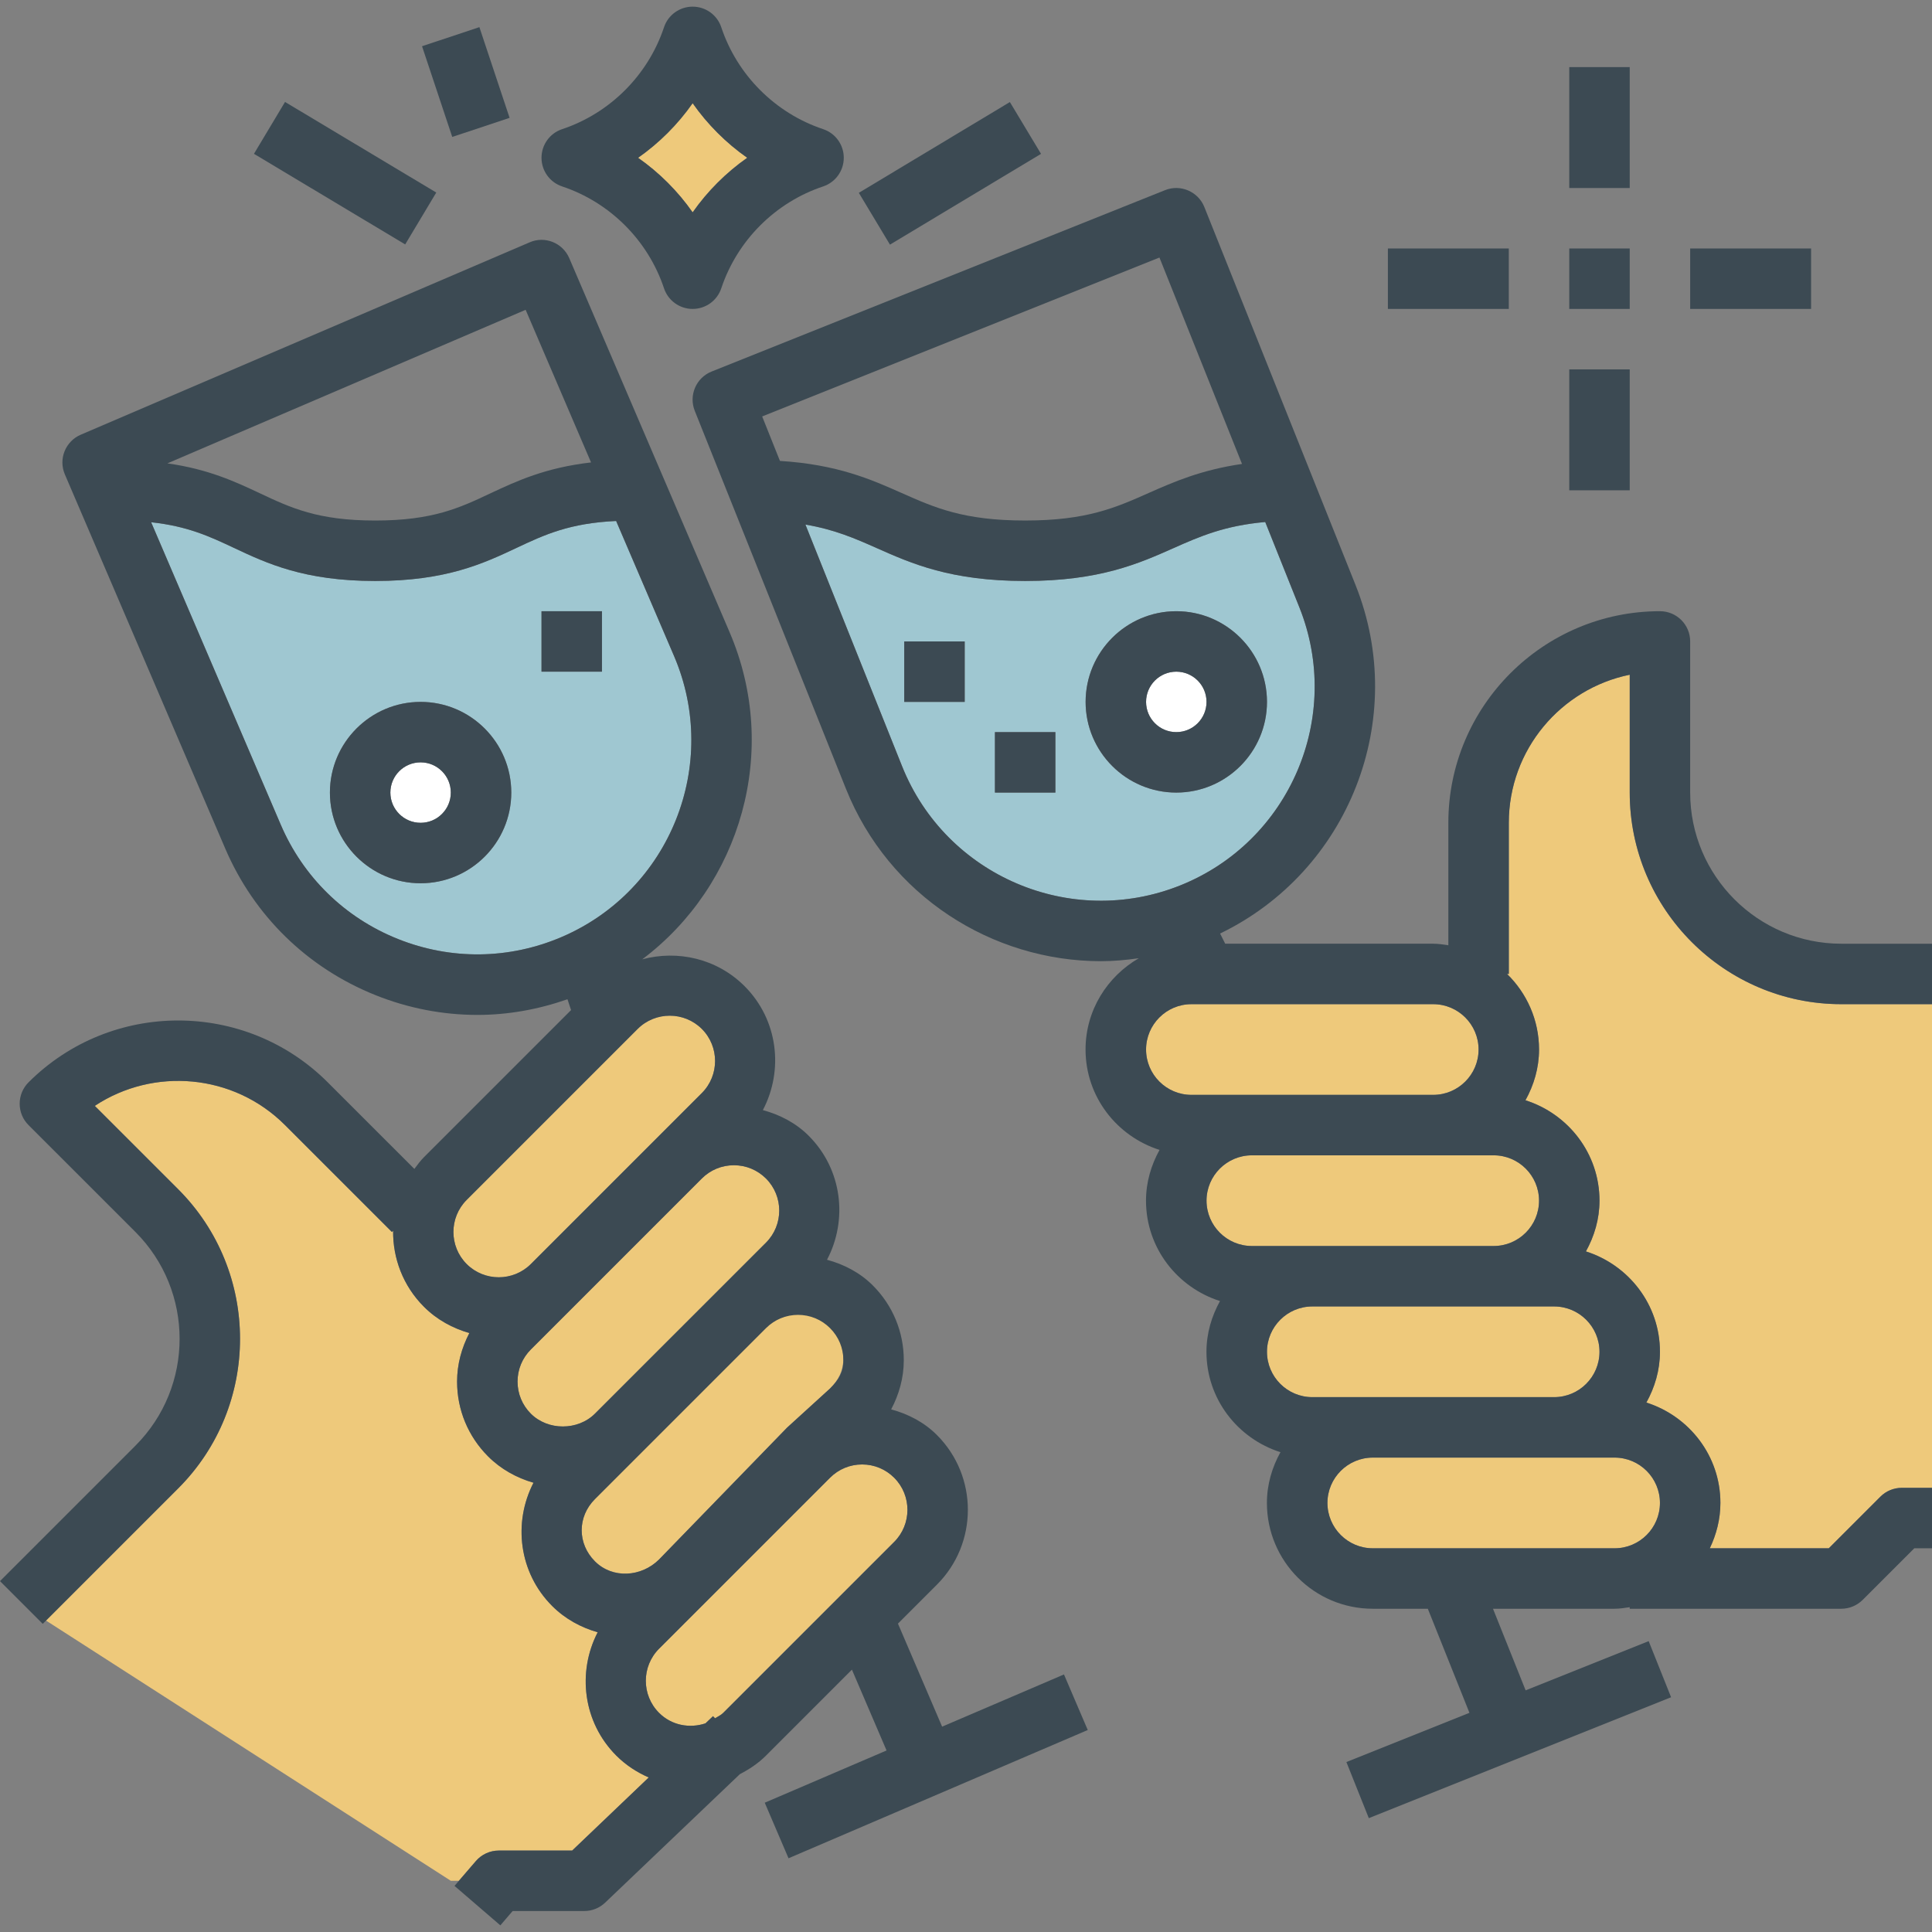 <?xml version="1.0" encoding="iso-8859-1"?>
<!-- Uploaded to: SVG Repo, www.svgrepo.com, Generator: SVG Repo Mixer Tools -->
<svg version="1.1" id="Layer_1" xmlns="http://www.w3.org/2000/svg" xmlns:xlink="http://www.w3.org/1999/xlink" 
	 viewBox="0 0 512 512" xml:space="preserve">
<rect x="0" y="0" width="512" height="512" fill="#808080" stroke="none"/>
<circle style="fill:#FFFFFF;" cx="111.462" cy="210.042" r="8.011"/>
<path style="fill:#9FC7D1;" d="M178.632,173.858l-15.349-35.792c-12.353,0.577-18.945,3.621-26.379,7.13
	c-8.74,4.11-18.641,8.772-37.458,8.772s-28.719-4.662-37.458-8.772c-6.489-3.06-12.353-5.76-21.933-6.793l34.342,80.132
	c5.968,13.915,16.991,24.681,31.058,30.305c14.067,5.616,29.464,5.431,43.394-0.529C177.583,235.997,190.945,202.6,178.632,173.858z
	 M111.462,234.075c-13.25,0-24.032-10.783-24.032-24.032c0-13.25,10.782-24.032,24.032-24.032s24.032,10.783,24.032,24.032
	C135.494,223.292,124.712,234.075,111.462,234.075z M159.526,177.999h-16.022v-16.022h16.022V177.999z"/>
<g>
	<path style="fill:#EEC97B;" d="M140.677,334.986l33.99-33.99l11.327-11.327c4.678-4.686,4.678-12.305,0-16.991
		c-2.347-2.339-5.423-3.509-8.499-3.509c-3.084,0-6.16,1.17-8.507,3.509l-45.309,45.309c-4.686,4.686-4.686,12.313,0,16.999
		C128.348,339.656,135.991,339.664,140.677,334.986z"/>
	<path style="fill:#EEC97B;" d="M236.966,391.622c-2.267-2.267-5.287-3.525-8.499-3.525c-3.204,0-6.216,1.25-8.483,3.509
		l-33.99,33.998c-0.016,0.016-0.032,0.024-0.04,0.032l-11.295,11.295c-4.678,4.686-4.678,12.305,0,16.991
		c3.34,3.341,8.123,4.182,12.305,2.78l1.995-1.899l0.537,0.561c0.729-0.465,1.522-0.801,2.163-1.434l45.309-45.309
		C241.653,403.935,241.653,396.309,236.966,391.622z"/>
</g>
<circle style="fill:#FFFFFF;" cx="311.731" cy="186.01" r="8.011"/>
<path style="fill:#9FC7D1;" d="M344.343,160.944l-9.044-22.606c-10.766,0.969-17.191,3.757-24.321,6.929
	c-9.172,4.077-19.578,8.7-39.301,8.7c-19.723,0-30.128-4.622-39.301-8.7c-5.864-2.604-11.247-4.951-18.929-6.248l25.618,64.046
	c11.608,29.015,44.652,43.202,73.699,31.578C341.787,223.036,355.966,189.975,344.343,160.944z M255.656,186.01h-16.022v-16.022
	h16.022V186.01z M279.688,210.042h-16.022v-16.022h16.022V210.042z M287.699,186.01c0-13.25,10.782-24.032,24.032-24.032
	c13.25,0,24.032,10.782,24.032,24.032s-10.783,24.032-24.032,24.032C298.481,210.042,287.699,199.26,287.699,186.01z"/>
<g>
	<path style="fill:#EEC97B;" d="M379.822,290.15c6.625,0,12.016-5.391,12.016-12.016c0-6.625-5.391-12.016-12.016-12.016h-64.086
		c-6.625,0-12.016,5.391-12.016,12.016c0,6.625,5.391,12.016,12.016,12.016h16.022H379.822z"/>
	<path style="fill:#EEC97B;" d="M347.779,346.225c-6.625,0-12.016,5.391-12.016,12.016c0,6.625,5.391,12.016,12.016,12.016h16.022
		h48.065c6.625,0,12.016-5.391,12.016-12.016c0-6.625-5.391-12.016-12.016-12.016h-16.022H347.779z"/>
	<path style="fill:#EEC97B;" d="M411.865,386.279h-48.065c-6.625,0-12.016,5.391-12.016,12.016s5.391,12.016,12.016,12.016h64.086
		c6.625,0,12.016-5.391,12.016-12.016s-5.391-12.016-12.016-12.016H411.865z"/>
	<path style="fill:#EEC97B;" d="M183.559,56.276c3.941-5.624,8.844-10.518,14.459-14.459c-5.616-3.941-10.51-8.844-14.459-14.459
		c-3.941,5.616-8.836,10.518-14.459,14.459C174.723,45.757,179.617,50.652,183.559,56.276z"/>
	<path style="fill:#EEC97B;" d="M431.892,210.042v-31.234c-18.257,3.725-32.043,19.899-32.043,39.245v40.054h-0.465
		c5.215,5.095,8.475,12.176,8.475,20.027c0,4.903-1.378,9.437-3.597,13.45c11.327,3.605,19.618,14.099,19.618,26.604
		c0,4.903-1.378,9.437-3.597,13.45c11.327,3.605,19.618,14.099,19.618,26.604c0,4.903-1.378,9.437-3.597,13.45
		c11.327,3.605,19.618,14.099,19.618,26.604c0,4.318-1.065,8.363-2.812,12.016h31.538l13.674-13.674
		c1.506-1.506,3.533-2.347,5.664-2.347H512V266.118h-24.032C457.054,266.118,431.892,240.956,431.892,210.042z"/>
	<path style="fill:#EEC97B;" d="M379.822,306.171h-48.065c-6.625,0-12.016,5.391-12.016,12.016s5.391,12.016,12.016,12.016h16.022
		h48.065c6.625,0,12.016-5.391,12.016-12.016s-5.391-12.016-12.016-12.016H379.822z"/>
	<path style="fill:#EEC97B;" d="M132.178,490.419h19.45l20.299-19.362c-3.116-1.362-6.048-3.252-8.596-5.792
		c-8.836-8.844-10.398-22.126-4.935-32.684c-4.406-1.266-8.588-3.501-12.056-6.961c-8.844-8.836-10.406-22.11-4.951-32.668
		c-4.486-1.298-8.644-3.589-12.04-6.985c-5.295-5.295-8.211-12.337-8.211-19.827c0-4.574,1.202-8.916,3.252-12.857
		c-4.398-1.274-8.58-3.509-12.032-6.961c-5.551-5.551-8.259-12.865-8.171-20.155l-0.32,0.328l-28.334-28.334
		c-13.674-13.682-34.863-15.373-50.412-5.095l22.094,22.086c21.861,21.861,21.861,57.445,0,79.299L12.2,429.465l107.272,68.965
		h2.131l4.502-5.223C127.627,491.436,129.846,490.419,132.178,490.419z"/>
	<path style="fill:#EEC97B;" d="M174.643,413.291l34.006-35.023h0.008l11.319-10.31c2.267-2.267,3.525-4.782,3.525-7.995
		c0-3.204-1.25-5.976-3.525-8.243c-2.275-2.267-5.287-3.397-8.491-3.397c-3.204,0-6.224,1.314-8.499,3.581l-45.317,45.341
		c-4.686,4.686-4.686,11.824,0,16.51C162.346,418.442,169.956,417.938,174.643,413.291z"/>
	<path style="fill:#EEC97B;" d="M157.668,374.631l45.317-45.309c4.686-4.686,4.686-12.313,0-16.999
		c-2.267-2.267-5.287-3.517-8.499-3.517c-3.204,0-6.224,1.25-8.499,3.517l-33.99,33.99l-11.327,11.327
		c-2.267,2.267-3.517,5.287-3.517,8.499c0,3.204,1.25,6.224,3.517,8.499C145.211,379.165,153.126,379.165,157.668,374.631z"/>
</g>
<g>
	<path style="fill:#3C4A53;" d="M487.968,250.096c-22.086,0-40.054-17.968-40.054-40.054v-40.054c0-4.43-3.581-8.011-8.011-8.011
		c-30.914,0-56.075,25.162-56.075,56.075v32.452c-1.322-0.192-2.636-0.409-4.005-0.409h-55.13l-1.354-2.7
		c34.046-16.454,50.131-56.764,35.88-92.396L319.165,54.866c-1.642-4.118-6.345-6.112-10.414-4.47L188.589,98.46
		c-4.11,1.642-6.112,6.304-4.47,10.414l40.054,100.135c11.367,28.406,38.74,45.717,67.603,45.717c3.324,0,6.673-0.312,10.021-0.785
		c-8.387,4.855-14.115,13.819-14.115,24.193c0,12.505,8.283,22.999,19.61,26.604c-2.219,4.013-3.589,8.555-3.589,13.45
		c0,12.505,8.283,22.999,19.61,26.604c-2.219,4.013-3.589,8.556-3.589,13.45c0,12.505,8.283,22.999,19.61,26.604
		c-2.219,4.013-3.589,8.556-3.589,13.45c0,15.461,12.577,28.038,28.038,28.038h14.604l11.031,27.581l-32.612,13.042l5.944,14.876
		l80.108-32.043l-5.944-14.876l-32.604,13.05l-8.652-21.629h32.227c1.37,0,2.684-0.216,4.005-0.409v0.409h56.075
		c2.131,0,4.158-0.849,5.664-2.347l13.674-13.674H512v-8.011v-8.011h-8.011c-2.131,0-4.166,0.841-5.664,2.347l-13.674,13.674
		h-31.538c1.746-3.653,2.812-7.698,2.812-12.016c0-12.505-8.283-22.999-19.618-26.604c2.219-4.013,3.597-8.556,3.597-13.45
		c0-12.505-8.283-22.999-19.618-26.604c2.219-4.013,3.597-8.555,3.597-13.45c0-12.505-8.283-22.999-19.618-26.604
		c2.219-4.013,3.597-8.556,3.597-13.45c0-7.851-3.26-14.932-8.475-20.027h0.465v-40.054c0-19.346,13.787-35.528,32.043-39.245
		v31.234c0,30.914,25.162,56.075,56.075,56.075H512v-8.011v-8.011H487.968z M201.983,110.364l105.285-42.113l21.877,54.697
		c-10.823,1.578-18.096,4.758-24.673,7.674c-8.844,3.925-16.47,7.322-32.796,7.322s-23.952-3.397-32.796-7.322
		c-8.003-3.557-16.951-7.522-32.187-8.475L201.983,110.364z M239.065,203.065l-25.618-64.046c7.682,1.298,13.066,3.645,18.929,6.248
		c9.172,4.077,19.578,8.7,39.301,8.7c19.722,0,30.129-4.622,39.301-8.7c7.138-3.172,13.554-5.96,24.321-6.929l9.044,22.606
		c11.616,29.031-2.555,62.091-31.578,73.699C283.717,246.259,250.673,232.08,239.065,203.065z M303.72,278.134
		c0-6.625,5.391-12.016,12.016-12.016h64.086c6.625,0,12.016,5.391,12.016,12.016c0,6.625-5.391,12.016-12.016,12.016h-48.065
		h-16.022C309.111,290.15,303.72,284.759,303.72,278.134z M439.903,398.295c0,6.625-5.391,12.016-12.016,12.016h-64.086
		c-6.625,0-12.016-5.391-12.016-12.016s5.391-12.016,12.016-12.016h48.065h16.022C434.512,386.279,439.903,391.67,439.903,398.295z
		 M423.882,358.241c0,6.625-5.391,12.016-12.016,12.016h-48.065h-16.022c-6.625,0-12.016-5.391-12.016-12.016
		c0-6.625,5.391-12.016,12.016-12.016h48.065h16.022C418.49,346.225,423.882,351.616,423.882,358.241z M407.86,318.188
		c0,6.625-5.391,12.016-12.016,12.016h-48.065h-16.022c-6.625,0-12.016-5.391-12.016-12.016s5.391-12.016,12.016-12.016h48.065
		h16.022C402.469,306.171,407.86,311.563,407.86,318.188z"/>
	<path style="fill:#3C4A53;" d="M249.671,457.583l-11.704-27.309l10.326-10.326c10.935-10.927,10.935-28.727,0-39.653
		c-3.389-3.397-7.626-5.576-12.128-6.793c2.107-3.989,3.348-8.395,3.348-13.026c0-7.49-2.916-14.532-8.211-19.827
		c-3.397-3.397-7.642-5.583-12.136-6.801c5.575-10.582,4.045-23.968-4.855-32.86c-3.397-3.397-7.642-5.583-12.144-6.801
		c5.567-10.582,4.037-23.96-4.847-32.844c-7.346-7.346-17.744-9.629-27.116-7.114c26.123-19.666,36.593-55.306,23.151-86.676
		l-42.489-99.125c-1.746-4.085-6.481-5.976-10.51-4.206l-118.96,50.981c-1.955,0.833-3.493,2.419-4.286,4.39
		s-0.761,4.174,0.08,6.128l42.489,99.125c7.65,17.856,21.797,31.659,39.83,38.876c8.74,3.501,17.888,5.239,27.02,5.239
		c8.059,0,16.094-1.434,23.856-4.15l0.953,2.868l-38.98,38.98c-0.969,0.969-1.746,2.051-2.547,3.116l-22.951-22.943
		c-21.845-21.853-57.421-21.861-79.299,0c-1.506,1.506-2.347,3.533-2.347,5.664s0.841,4.166,2.347,5.664l28.326,28.318
		c15.613,15.621,15.613,41.031,0,56.644L0,419.011l11.327,11.327l0.873-0.873l35.015-35.015c21.861-21.861,21.861-57.437,0-79.299
		l-22.094-22.086c15.541-10.278,36.737-8.588,50.412,5.095l28.326,28.318l0.32-0.328c-0.088,7.29,2.62,14.612,8.171,20.155
		c3.461,3.461,7.634,5.696,12.032,6.961c-2.051,3.941-3.252,8.283-3.252,12.857c0,7.49,2.916,14.523,8.211,19.827
		c3.397,3.397,7.554,5.688,12.04,6.985c-5.455,10.558-3.893,23.832,4.951,32.668c3.469,3.461,7.65,5.696,12.056,6.961
		c-5.463,10.558-3.901,23.84,4.935,32.684c2.547,2.547,5.487,4.438,8.596,5.792l-20.291,19.378h-19.45
		c-2.331,0-4.55,1.017-6.072,2.788l-4.494,5.223l-1.162,1.354l12.144,10.454l3.26-3.797h18.977c2.059,0,4.037-0.793,5.527-2.211
		l35.704-34.054c2.475-1.29,4.846-2.836,6.921-4.911l22.783-22.791l9.18,21.421l-32.283,13.843l6.304,14.724l79.299-33.99
		l-6.304-14.724L249.671,457.583z M157.668,397.286l45.317-45.309c2.267-2.267,5.287-3.525,8.499-3.525
		c3.204,0,6.224,1.25,8.491,3.525c2.267,2.267,3.525,5.287,3.525,8.491s-1.25,5.215-3.525,7.49l-11.319,10.31h-0.008l-34.006,35.023
		c-4.686,4.646-12.297,5.167-16.975,0.489C152.982,409.094,152.982,401.972,157.668,397.286z M139.299,82.102l17.335,40.446
		c-12.048,1.386-19.69,4.919-26.556,8.139c-8.259,3.901-15.405,7.258-30.633,7.258s-22.374-3.357-30.633-7.25
		c-6.465-3.036-13.586-6.369-24.449-7.899L139.299,82.102z M148.848,248.31c-13.931,5.96-29.327,6.152-43.394,0.529
		c-14.067-5.624-25.09-16.39-31.058-30.305l-34.342-80.132c9.581,1.025,15.445,3.733,21.933,6.793
		c8.74,4.11,18.641,8.772,37.458,8.772s28.719-4.662,37.458-8.772c7.442-3.509,14.027-6.553,26.379-7.13l15.349,35.792
		C190.945,202.6,177.583,235.997,148.848,248.31z M123.678,334.986c-4.686-4.686-4.686-12.313,0-16.999l45.309-45.309
		c2.347-2.339,5.423-3.509,8.507-3.509c3.076,0,6.144,1.17,8.499,3.509c4.678,4.686,4.678,12.305,0,16.991l-11.327,11.327
		l-33.99,33.99C135.991,339.664,128.348,339.656,123.678,334.986z M140.677,374.631c-2.267-2.267-3.517-5.287-3.517-8.499
		c0-3.204,1.25-6.224,3.517-8.499l11.327-11.327l33.99-33.99c2.267-2.267,5.287-3.517,8.499-3.517c3.204,0,6.224,1.25,8.499,3.517
		c4.686,4.686,4.686,12.313,0,16.999l-45.317,45.309C153.126,379.165,145.211,379.165,140.677,374.631z M191.658,453.93
		c-0.641,0.641-1.434,0.969-2.163,1.434l-0.537-0.561l-1.995,1.899c-4.182,1.402-8.964,0.561-12.305-2.78
		c-4.678-4.686-4.678-12.305,0-16.991l11.295-11.295c0.016-0.016,0.032-0.024,0.04-0.032l33.99-33.998
		c2.267-2.259,5.287-3.509,8.483-3.509c3.204,0,6.224,1.25,8.499,3.525c4.686,4.686,4.686,12.313,0,16.999L191.658,453.93z"/>
	<path style="fill:#3C4A53;" d="M148.984,49.41c12.665,4.222,22.759,14.315,26.98,26.98c1.089,3.276,4.142,5.479,7.594,5.479
		s6.505-2.203,7.594-5.479c4.222-12.665,14.315-22.759,26.98-26.98c3.276-1.089,5.479-4.142,5.479-7.594s-2.203-6.505-5.479-7.594
		c-12.665-4.222-22.759-14.315-26.98-26.98c-1.081-3.276-4.142-5.479-7.594-5.479s-6.513,2.203-7.594,5.479
		c-4.222,12.665-14.315,22.759-26.98,26.98c-3.276,1.081-5.479,4.142-5.479,7.594C143.505,45.269,145.708,48.321,148.984,49.41z
		 M183.559,27.357c3.941,5.616,8.844,10.518,14.459,14.459c-5.616,3.941-10.51,8.836-14.459,14.459
		c-3.941-5.624-8.836-10.518-14.459-14.459C174.723,37.875,179.617,32.972,183.559,27.357z"/>
	<path style="fill:#3C4A53;" d="M111.462,186.01c-13.25,0-24.032,10.783-24.032,24.032c0,13.25,10.782,24.032,24.032,24.032
		s24.032-10.783,24.032-24.032C135.494,196.792,124.712,186.01,111.462,186.01z M111.462,218.053c-4.422,0-8.011-3.589-8.011-8.011
		c0-4.422,3.589-8.011,8.011-8.011s8.011,3.589,8.011,8.011C119.473,214.464,115.884,218.053,111.462,218.053z"/>
	<path style="fill:#3C4A53;" d="M335.763,186.01c0-13.25-10.783-24.032-24.032-24.032c-13.25,0-24.032,10.782-24.032,24.032
		s10.782,24.032,24.032,24.032C324.981,210.042,335.763,199.26,335.763,186.01z M311.731,194.021c-4.422,0-8.011-3.589-8.011-8.011
		c0-4.422,3.589-8.011,8.011-8.011c4.422,0,8.011,3.589,8.011,8.011C319.742,190.432,316.153,194.021,311.731,194.021z"/>
	<rect x="143.505" y="161.978" style="fill:#3C4A53;" width="16.022" height="16.022"/>
	<rect x="239.634" y="169.988" style="fill:#3C4A53;" width="16.022" height="16.022"/>
	<rect x="263.666" y="194.021" style="fill:#3C4A53;" width="16.022" height="16.022"/>
	
		<rect x="83.425" y="22.47" transform="matrix(-0.514 0.858 -0.858 -0.514 177.775 -9.003)" style="fill:#3C4A53;" width="16.022" height="46.711"/>
	
		<rect x="115.473" y="9.106" transform="matrix(-0.949 0.316 -0.316 -0.949 247.508 3.381)" style="fill:#3C4A53;" width="16.014" height="25.33"/>
	
		<rect x="228.296" y="37.809" transform="matrix(-0.857 0.515 -0.515 -0.857 491.002 -44.396)" style="fill:#3C4A53;" width="46.71" height="16.021"/>
	<rect x="415.871" y="17.784" style="fill:#3C4A53;" width="16.022" height="32.043"/>
	<rect x="415.871" y="65.848" style="fill:#3C4A53;" width="16.022" height="16.022"/>
	<rect x="415.871" y="97.892" style="fill:#3C4A53;" width="16.022" height="32.043"/>
	<rect x="447.914" y="65.848" style="fill:#3C4A53;" width="32.043" height="16.022"/>
	<rect x="367.806" y="65.848" style="fill:#3C4A53;" width="32.043" height="16.022"/>
</g>
</svg>